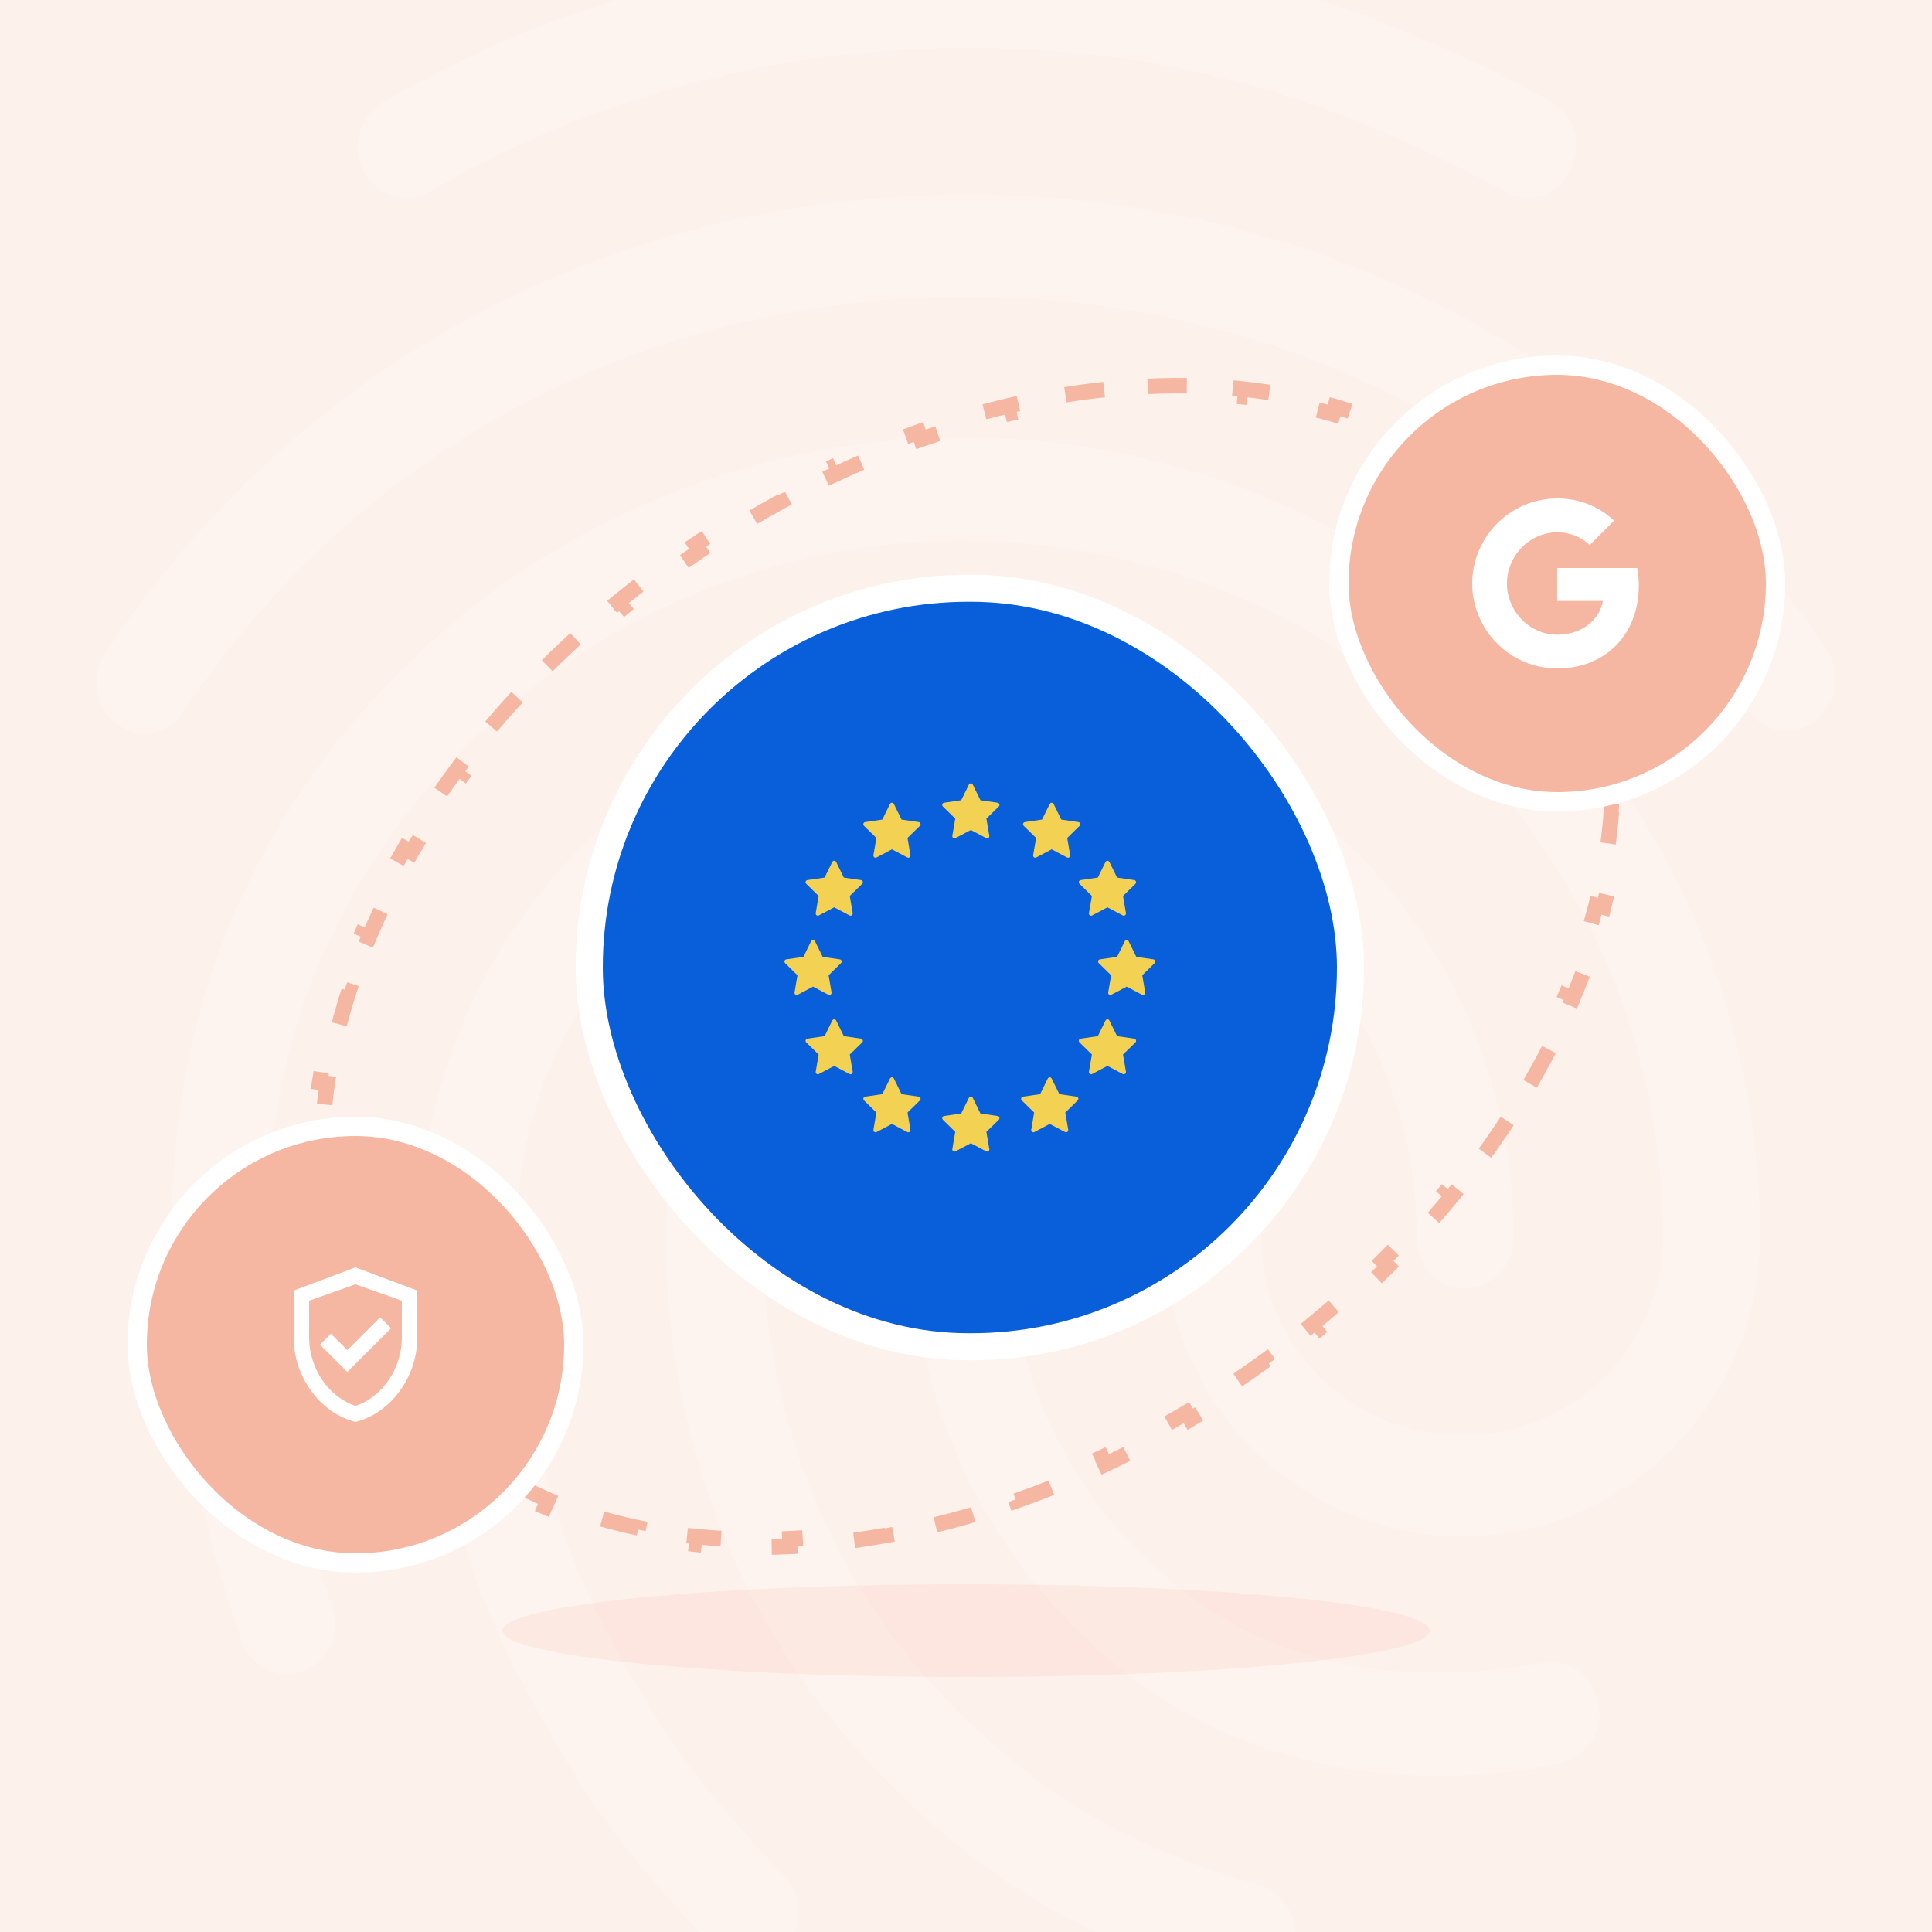 <svg width="500" height="500" viewBox="0 0 500 500" fill="none" xmlns="http://www.w3.org/2000/svg">
<rect x="0" y="0" width="500" height="500" fill="#333333" stroke="none"/>
<g clip-path="url(#clip0_1756_460)">
<rect width="500" height="500" fill="#FDF1EC"/>
<path opacity="0.2" d="M395.433 51.225C393.406 51.224 391.417 50.672 389.679 49.629C341.671 23.494 300.183 12.407 250.401 12.407C200.859 12.407 153.881 24.811 111.123 49.629C105.122 53.061 97.619 50.683 94.119 44.352C90.867 38.014 93.12 29.824 99.121 26.4C145.09 -0.179 197.288 -14.119 250.401 -13.999C303.659 -13.999 350.173 -1.587 401.186 26.128C404.182 27.826 406.402 30.617 407.381 33.916C408.36 37.214 408.021 40.763 406.436 43.818C404.159 48.551 399.907 51.225 395.433 51.225ZM37.585 189.793C34.976 189.766 32.44 188.929 30.329 187.398C24.576 183.167 23.329 174.985 27.332 168.911C52.104 131.952 83.595 102.912 121.096 82.58C199.612 39.81 300.135 39.547 378.908 82.317C416.408 102.672 447.916 131.449 472.671 168.144C476.666 173.956 475.428 182.401 469.674 186.624C468.342 187.636 466.812 188.36 465.183 188.75C463.555 189.139 461.863 189.185 460.216 188.884C458.568 188.584 457.002 187.944 455.616 187.005C454.23 186.066 453.055 184.849 452.167 183.431C429.665 150.208 401.162 124.057 367.401 105.841C295.637 67.031 203.863 67.031 132.354 106.105C98.346 124.584 69.835 151.006 47.333 184.253C46.375 185.982 44.958 187.414 43.238 188.392C41.519 189.369 39.562 189.854 37.585 189.793ZM193.867 508.452C192.199 508.467 190.548 508.117 189.03 507.428C187.512 506.739 186.163 505.726 185.077 504.461C163.326 481.495 151.572 466.712 134.824 434.766C117.596 402.326 108.566 362.717 108.566 320.234C108.566 241.806 172.108 177.915 250.13 177.915C328.151 177.915 391.661 241.806 391.661 320.234C391.661 327.626 386.155 333.429 379.156 333.429C372.156 333.429 366.666 327.61 366.666 320.234C366.666 256.374 314.407 204.329 250.146 204.329C185.884 204.329 133.601 256.326 133.601 320.234C133.601 358.246 141.592 393.361 156.854 421.875C172.835 452.208 183.863 465.171 203.12 485.734C205.413 488.319 206.679 491.652 206.679 495.106C206.679 498.559 205.413 501.893 203.12 504.477C200.675 506.96 197.353 508.387 193.867 508.452ZM373.155 459.616C343.397 459.616 317.14 451.689 295.645 436.115C277.235 422.899 262.236 405.498 251.887 385.349C241.537 365.2 236.133 342.881 236.122 320.234C236.122 312.842 241.627 307.031 248.627 307.031C255.627 307.031 261.133 312.842 261.133 320.234C261.129 338.629 265.529 356.757 273.967 373.107C282.405 389.457 294.635 403.553 309.636 414.219C327.392 426.895 348.152 432.962 373.155 432.962C381.88 432.809 390.578 431.925 399.156 430.32C405.909 429.003 412.413 433.752 413.659 441.144C414.308 444.527 413.598 448.028 411.682 450.892C409.767 453.755 406.8 455.751 403.423 456.447C393.456 458.451 383.321 459.512 373.155 459.616ZM322.893 514C321.791 513.954 320.699 513.775 319.641 513.465C279.887 501.851 253.877 486.277 226.621 458.027C191.614 421.308 172.364 372.487 172.364 320.218C172.364 277.448 206.868 242.597 249.378 242.597C291.889 242.597 326.393 277.448 326.393 320.234C326.393 348.484 349.646 371.449 378.404 371.449C407.163 371.449 430.416 348.484 430.416 320.234C430.416 220.701 349.15 139.91 249.131 139.91C178.085 139.894 113.097 181.611 83.843 246.293C74.086 267.678 69.092 292.758 69.092 320.234C69.092 340.821 70.842 373.293 85.873 415.536C88.374 422.401 85.121 430.057 78.625 432.435C72.121 435.077 64.873 431.382 62.644 424.78C50.394 390.192 44.393 355.876 44.393 320.21C44.393 288.528 50.138 259.751 61.389 234.67C94.646 161.008 168.417 113.225 249.171 113.225C362.942 113.225 455.459 205.893 455.459 319.971C455.459 362.733 420.955 397.584 378.444 397.584C335.934 397.584 301.43 362.733 301.43 319.971C301.43 291.721 278.169 268.747 249.418 268.747C220.668 268.747 197.407 291.721 197.407 319.971C197.407 365.111 213.908 407.354 244.168 439.037C267.877 463.838 290.634 477.568 325.913 487.865C332.666 489.709 336.421 497.101 334.703 503.966C333.393 510.041 328.143 514 322.893 514Z" fill="white"/>
<path opacity="0.1" d="M250 410C183.727 410 130 415.372 130 422C130 428.628 183.727 434 250 434C316.273 434 370 428.628 370 422C370 415.372 316.273 410 250 410Z" fill="#F08B68"/>
<path d="M388.869 128.94C392.519 132.307 395.905 135.967 399.002 139.918L397.428 141.152C398.428 142.429 399.398 143.737 400.336 145.077C401.274 146.416 402.172 147.775 403.03 149.152L404.727 148.095C407.381 152.356 409.662 156.79 411.578 161.371L409.733 162.143C410.988 165.142 412.083 168.207 413.022 171.331L414.937 170.755C416.364 175.499 417.435 180.372 418.162 185.349L416.182 185.637C416.65 188.84 416.972 192.089 417.15 195.377L419.147 195.268C419.413 200.177 419.365 205.167 419.011 210.214L417.016 210.074C416.789 213.305 416.435 216.563 415.955 219.841L417.934 220.13C417.222 224.985 416.24 229.88 414.993 234.794L413.055 234.302C412.257 237.447 411.349 240.603 410.332 243.762L412.236 244.375C410.733 249.048 408.997 253.728 407.033 258.398L405.189 257.623C403.929 260.62 402.573 263.615 401.124 266.602L402.924 267.475C400.778 271.898 398.43 276.303 395.885 280.676L394.157 279.67C392.516 282.488 390.793 285.294 388.988 288.082L390.667 289.169C387.991 293.303 385.138 297.399 382.113 301.444L380.511 300.246C378.554 302.863 376.524 305.459 374.422 308.03L375.971 309.296C372.849 313.116 369.57 316.881 366.139 320.582L364.673 319.222C362.448 321.621 360.159 323.993 357.805 326.335L359.216 327.752C355.718 331.233 352.08 334.648 348.307 337.985L346.982 336.487C344.526 338.658 342.013 340.797 339.442 342.901L340.709 344.449C336.889 347.575 332.943 350.623 328.877 353.585L327.699 351.968C326.366 352.939 325.02 353.901 323.66 354.853C322.301 355.805 320.937 356.741 319.568 357.662L320.685 359.321C316.511 362.13 312.297 364.794 308.053 367.315L307.031 365.595C304.175 367.291 301.306 368.922 298.425 370.486L299.38 372.244C294.953 374.648 290.501 376.899 286.033 378.996L285.183 377.185C282.178 378.596 279.166 379.936 276.151 381.205L276.927 383.049C272.276 385.007 267.616 386.8 262.959 388.427L262.3 386.539C259.164 387.635 256.031 388.655 252.903 389.599L253.48 391.513C248.644 392.973 243.82 394.253 239.02 395.353L238.573 393.404C235.335 394.146 232.109 394.806 228.9 395.384L229.254 397.352C224.275 398.248 219.333 398.948 214.442 399.451L214.237 397.462C210.935 397.802 207.657 398.051 204.409 398.211L204.507 400.208C199.447 400.456 194.455 400.487 189.55 400.301L189.625 398.303C186.308 398.177 183.033 397.951 179.804 397.625L179.603 399.615C174.559 399.106 169.624 398.355 164.819 397.363L165.223 395.404C161.979 394.734 158.797 393.953 155.683 393.061L155.132 394.984C150.268 393.59 145.563 391.929 141.041 390L141.826 388.16C138.797 386.868 135.855 385.455 133.005 383.92L132.057 385.681C127.628 383.297 123.416 380.623 119.446 377.66L120.642 376.057C118.028 374.107 115.523 372.029 113.133 369.824L111.777 371.294C108.127 367.926 104.741 364.267 101.644 360.316L103.219 359.082C102.218 357.805 101.248 356.497 100.31 355.157C99.372 353.818 98.474 352.459 97.617 351.082L95.919 352.139C93.265 347.878 90.984 343.444 89.068 338.863L90.913 338.091C89.659 335.091 88.563 332.026 87.624 328.903L85.709 329.479C84.282 324.735 83.211 319.862 82.485 314.885L84.464 314.597C83.996 311.394 83.675 308.145 83.496 304.857L81.499 304.966C81.233 300.057 81.281 295.067 81.635 290.02L83.63 290.16C83.857 286.928 84.212 283.671 84.692 280.393L82.713 280.103C83.424 275.248 84.406 270.354 85.653 265.44L87.591 265.932C88.389 262.786 89.297 259.631 90.314 256.472L88.41 255.859C89.913 251.186 91.65 246.506 93.613 241.836L95.457 242.611C96.717 239.613 98.073 236.619 99.522 233.632L97.722 232.759C99.868 228.335 102.216 223.93 104.761 219.558L106.49 220.564C108.13 217.746 109.853 214.94 111.658 212.152L109.979 211.065C112.655 206.931 115.508 202.835 118.534 198.79L120.135 199.987C122.092 197.371 124.122 194.775 126.224 192.203L124.675 190.938C127.797 187.118 131.076 183.353 134.507 179.652L135.974 181.012C138.198 178.613 140.488 176.241 142.841 173.899L141.43 172.481C144.928 169 148.566 165.586 152.34 162.249L153.665 163.747C156.12 161.575 158.633 159.436 161.204 157.333L159.938 155.785C163.758 152.659 167.703 149.611 171.77 146.649L172.947 148.265C174.28 147.294 175.627 146.333 176.986 145.381C178.346 144.429 179.71 143.493 181.078 142.572L179.962 140.913C184.136 138.104 188.35 135.44 192.594 132.919L193.615 134.639C196.471 132.942 199.341 131.312 202.221 129.748L201.266 127.99C205.693 125.586 210.145 123.335 214.613 121.238L215.463 123.049C218.468 121.638 221.48 120.298 224.496 119.028L223.719 117.185C228.37 115.227 233.03 113.434 237.687 111.806L238.347 113.694C241.482 112.599 244.615 111.579 247.744 110.635L247.166 108.721C252.002 107.261 256.827 105.981 261.626 104.881L262.073 106.83C265.311 106.088 268.537 105.428 271.747 104.85L271.392 102.882C276.371 101.986 281.314 101.286 286.204 100.783L286.409 102.772C289.712 102.432 292.989 102.182 296.237 102.023L296.139 100.026C301.2 99.778 306.191 99.747 311.097 99.933L311.021 101.931C314.338 102.057 317.613 102.283 320.842 102.608L321.043 100.619C326.087 101.128 331.022 101.879 335.827 102.871L335.423 104.83C338.667 105.499 341.849 106.28 344.963 107.173L345.514 105.25C350.379 106.643 355.083 108.305 359.605 110.234L358.82 112.074C361.849 113.366 364.792 114.779 367.642 116.314L368.59 114.553C373.018 116.937 377.23 119.611 381.201 122.574L380.004 124.177C382.618 126.127 385.124 128.205 387.513 130.41L388.869 128.94Z" stroke="#F6B7A2" stroke-width="4" stroke-dasharray="10.13 15.19"/>
<rect x="346.5" y="94.5" width="113" height="113" rx="56.5" fill="#F6B7A2"/>
<rect x="346.5" y="94.5" width="113" height="113" rx="56.5" stroke="white" stroke-width="5"/>
<path d="M424.12 151.5C424.12 149.94 423.98 148.44 423.72 147H403V155.52H414.84C414.32 158.26 412.76 160.58 410.42 162.14V167.68H417.56C421.72 163.84 424.12 158.2 424.12 151.5Z" fill="white"/>
<path d="M402.999 173C408.939 173 413.919 171.04 417.559 167.68L410.419 162.14C408.459 163.46 405.959 164.26 402.999 164.26C397.279 164.26 392.419 160.4 390.679 155.2H383.359V160.88C386.979 168.06 394.399 173 402.999 173Z" fill="white"/>
<path d="M390.68 155.18C390.24 153.86 389.98 152.46 389.98 151C389.98 149.54 390.24 148.14 390.68 146.82V141.14H383.36C381.86 144.1 381 147.44 381 151C381 154.56 381.86 157.9 383.36 160.86L389.06 156.42L390.68 155.18Z" fill="white"/>
<path d="M402.999 137.76C406.239 137.76 409.119 138.88 411.419 141.04L417.719 134.74C413.899 131.18 408.939 129 402.999 129C394.399 129 386.979 133.94 383.359 141.14L390.679 146.82C392.419 141.62 397.279 137.76 402.999 137.76Z" fill="white"/>
<rect x="35.5" y="291.5" width="113" height="113" rx="56.5" fill="#F6B7A2"/>
<rect x="35.5" y="291.5" width="113" height="113" rx="56.5" stroke="white" stroke-width="5"/>
<path d="M92 328L76 334V346.18C76 356.28 82.82 365.7 92 368C101.18 365.7 108 356.28 108 346.18V334L92 328ZM104 346.18C104 354.18 98.9 361.58 92 363.84C85.1 361.58 80 354.2 80 346.18V336.62L92 332.38L104 336.62V346.18ZM85.64 345.18L82.8 348L89.88 355.08L101.2 343.76L98.38 340.94L89.9 349.42L85.64 345.18Z" fill="white"/>
<rect x="152.5" y="152.242" width="197.001" height="196.296" rx="98.148" fill="#085FD9"/>
<rect x="152.5" y="152.242" width="197.001" height="196.296" rx="98.148" stroke="white" stroke-width="7"/>
<path d="M258.184 207.752L253.736 207.101L251.752 203.057C251.699 202.946 251.606 202.853 251.499 202.8C251.22 202.662 250.884 202.777 250.746 203.057L248.758 207.101L244.315 207.752C244.191 207.77 244.08 207.827 243.996 207.916C243.889 208.022 243.832 208.168 243.836 208.315C243.836 208.465 243.898 208.607 244.005 208.713L247.22 211.863L246.459 216.314C246.441 216.416 246.454 216.523 246.494 216.62C246.534 216.718 246.6 216.802 246.684 216.864C246.769 216.926 246.866 216.961 246.972 216.97C247.074 216.974 247.181 216.952 247.274 216.904L251.247 214.804L255.225 216.904C255.331 216.966 255.46 216.983 255.579 216.961C255.885 216.908 256.089 216.62 256.035 216.314L255.278 211.863L258.494 208.713C258.582 208.625 258.64 208.514 258.658 208.39C258.702 208.084 258.489 207.796 258.184 207.752Z" fill="#F3D153"/>
<path d="M279.102 212.758L274.655 212.107L272.67 208.058C272.613 207.947 272.524 207.859 272.413 207.805C272.139 207.668 271.802 207.779 271.665 208.058L269.676 212.107L265.233 212.758C265.109 212.775 264.998 212.833 264.909 212.922C264.808 213.028 264.75 213.17 264.75 213.32C264.754 213.471 264.816 213.613 264.923 213.715L268.139 216.868L267.377 221.316C267.359 221.422 267.372 221.528 267.412 221.626C267.448 221.719 267.514 221.808 267.598 221.865C267.682 221.927 267.784 221.967 267.891 221.971C267.992 221.98 268.099 221.958 268.192 221.909L272.165 219.81L276.143 221.909C276.249 221.967 276.378 221.985 276.497 221.967C276.803 221.914 277.007 221.621 276.954 221.316L276.196 216.868L279.412 213.715C279.496 213.63 279.554 213.52 279.572 213.396C279.62 213.086 279.408 212.802 279.102 212.758Z" fill="#F3D153"/>
<path d="M237.768 212.758L233.321 212.107L231.332 208.058C231.279 207.947 231.19 207.859 231.079 207.805C230.805 207.668 230.468 207.779 230.331 208.058L228.342 212.107L223.899 212.758C223.775 212.775 223.664 212.833 223.575 212.922C223.474 213.028 223.416 213.17 223.416 213.32C223.42 213.471 223.482 213.613 223.589 213.715L226.805 216.868L226.043 221.316C226.025 221.422 226.038 221.528 226.078 221.626C226.114 221.719 226.18 221.808 226.264 221.865C226.348 221.927 226.45 221.967 226.557 221.971C226.659 221.98 226.765 221.958 226.853 221.909L230.831 219.81L234.809 221.909C234.915 221.967 235.044 221.985 235.163 221.967C235.469 221.914 235.673 221.621 235.62 221.316L234.858 216.868L238.078 213.715C238.162 213.63 238.22 213.52 238.238 213.396C238.286 213.086 238.074 212.802 237.768 212.758Z" fill="#F3D153"/>
<path d="M293.543 227.769L289.096 227.118L287.111 223.07C287.054 222.959 286.965 222.87 286.854 222.817C286.58 222.68 286.243 222.795 286.106 223.07L284.117 227.118L279.674 227.769C279.55 227.787 279.439 227.845 279.351 227.933C279.249 228.04 279.191 228.181 279.196 228.332C279.196 228.483 279.258 228.624 279.364 228.731L282.58 231.88L281.818 236.327C281.8 236.434 281.813 236.54 281.853 236.638C281.893 236.735 281.955 236.819 282.044 236.881C282.128 236.939 282.225 236.979 282.332 236.983C282.434 236.992 282.54 236.97 282.633 236.921L286.606 234.821L290.584 236.921C290.69 236.979 290.819 237.001 290.939 236.979C291.244 236.925 291.448 236.633 291.395 236.327L290.637 231.88L293.853 228.731C293.942 228.642 293.999 228.531 294.017 228.407C294.061 228.097 293.849 227.814 293.543 227.769Z" fill="#F3D153"/>
<path d="M222.828 227.769L218.381 227.118L216.396 223.07C216.343 222.959 216.25 222.87 216.144 222.817C215.865 222.68 215.528 222.795 215.391 223.07L213.402 227.118L208.959 227.769C208.835 227.787 208.724 227.845 208.64 227.933C208.534 228.04 208.476 228.181 208.481 228.332C208.481 228.483 208.543 228.624 208.649 228.731L211.865 231.88L211.103 236.327C211.085 236.434 211.099 236.54 211.138 236.638C211.178 236.735 211.245 236.819 211.329 236.881C211.413 236.939 211.511 236.979 211.617 236.983C211.719 236.992 211.825 236.97 211.918 236.921L215.892 234.821L219.869 236.921C219.976 236.979 220.104 237.001 220.224 236.979C220.529 236.925 220.733 236.633 220.68 236.327L219.922 231.88L223.138 228.731C223.227 228.642 223.285 228.531 223.302 228.407C223.347 228.097 223.134 227.814 222.828 227.769Z" fill="#F3D153"/>
<path d="M298.522 248.283L294.079 247.637L292.09 243.588C292.037 243.477 291.948 243.389 291.837 243.331C291.558 243.194 291.222 243.309 291.084 243.588L289.1 247.637L284.652 248.283C284.528 248.301 284.418 248.363 284.334 248.447C284.227 248.558 284.17 248.7 284.174 248.85C284.174 249.001 284.236 249.143 284.342 249.245L287.558 252.399L286.801 256.846C286.783 256.948 286.792 257.054 286.832 257.152C286.872 257.249 286.938 257.333 287.022 257.395C287.106 257.457 287.208 257.497 287.31 257.502C287.417 257.51 287.518 257.488 287.611 257.44L291.589 255.34L295.563 257.44C295.673 257.497 295.797 257.515 295.917 257.497C296.223 257.444 296.426 257.152 296.378 256.846L295.616 252.399L298.832 249.245C298.92 249.161 298.978 249.045 298.996 248.926C299.04 248.616 298.827 248.332 298.522 248.283Z" fill="#F3D153"/>
<path d="M217.348 248.283L212.905 247.637L210.916 243.588C210.863 243.477 210.774 243.389 210.663 243.331C210.384 243.194 210.052 243.309 209.91 243.588L207.926 247.637L203.478 248.283C203.359 248.301 203.244 248.363 203.159 248.447C203.058 248.558 203 248.7 203 248.85C203.004 249.001 203.062 249.143 203.168 249.245L206.384 252.399L205.627 256.846C205.609 256.948 205.618 257.054 205.658 257.152C205.698 257.249 205.764 257.333 205.848 257.395C205.932 257.457 206.034 257.497 206.136 257.502C206.242 257.51 206.344 257.488 206.437 257.44L210.415 255.34L214.389 257.44C214.499 257.497 214.623 257.515 214.747 257.497C215.049 257.444 215.257 257.152 215.204 256.846L214.442 252.399L217.658 249.245C217.746 249.161 217.804 249.045 217.822 248.926C217.87 248.616 217.653 248.332 217.348 248.283Z" fill="#F3D153"/>
<path d="M293.543 268.801L289.096 268.155L287.111 264.106C287.054 263.995 286.965 263.907 286.854 263.849C286.58 263.712 286.243 263.827 286.106 264.106L284.117 268.155L279.674 268.801C279.55 268.819 279.439 268.877 279.351 268.965C279.249 269.072 279.191 269.218 279.196 269.368C279.196 269.514 279.258 269.656 279.364 269.763L282.58 272.912L281.818 277.364C281.8 277.466 281.813 277.572 281.853 277.669C281.893 277.767 281.955 277.851 282.044 277.913C282.128 277.975 282.225 278.011 282.332 278.019C282.434 278.028 282.54 278.006 282.633 277.957L286.606 275.853L290.584 277.957C290.69 278.015 290.819 278.033 290.939 278.011C291.244 277.957 291.448 277.669 291.395 277.364L290.637 272.912L293.853 269.763C293.942 269.678 293.999 269.563 294.017 269.439C294.061 269.134 293.849 268.85 293.543 268.801Z" fill="#F3D153"/>
<path d="M222.828 268.801L218.381 268.155L216.396 264.106C216.343 263.995 216.25 263.907 216.144 263.849C215.865 263.712 215.528 263.827 215.391 264.106L213.402 268.155L208.959 268.801C208.835 268.819 208.724 268.877 208.64 268.965C208.534 269.072 208.476 269.218 208.481 269.368C208.481 269.514 208.543 269.656 208.649 269.763L211.865 272.912L211.103 277.364C211.085 277.466 211.099 277.572 211.138 277.669C211.178 277.767 211.245 277.851 211.329 277.913C211.413 277.975 211.511 278.011 211.617 278.019C211.719 278.028 211.825 278.006 211.918 277.957L215.892 275.853L219.869 277.957C219.976 278.015 220.104 278.033 220.224 278.011C220.529 277.957 220.733 277.669 220.68 277.364L219.922 272.912L223.138 269.763C223.227 269.678 223.285 269.563 223.302 269.439C223.347 269.134 223.134 268.85 222.828 268.801Z" fill="#F3D153"/>
<path d="M278.602 283.813L274.159 283.167L272.17 279.118C272.117 279.007 272.028 278.919 271.917 278.861C271.638 278.724 271.301 278.839 271.164 279.118L269.18 283.167L264.732 283.813C264.613 283.831 264.498 283.889 264.413 283.977C264.307 284.084 264.254 284.23 264.254 284.38C264.254 284.527 264.316 284.673 264.422 284.775L267.638 287.924L266.881 292.376C266.863 292.478 266.872 292.584 266.912 292.682C266.952 292.779 267.018 292.863 267.102 292.925C267.186 292.987 267.288 293.023 267.39 293.032C267.496 293.04 267.598 293.018 267.691 292.97L271.669 290.87L275.643 292.97C275.753 293.027 275.877 293.045 275.997 293.023C276.303 292.974 276.506 292.682 276.458 292.376L275.696 287.924L278.912 284.775C279 284.691 279.058 284.575 279.075 284.456C279.124 284.146 278.907 283.862 278.602 283.813Z" fill="#F3D153"/>
<path d="M237.768 283.813L233.321 283.167L231.332 279.118C231.279 279.007 231.19 278.919 231.079 278.861C230.805 278.724 230.468 278.839 230.331 279.118L228.342 283.167L223.899 283.813C223.775 283.831 223.664 283.889 223.575 283.977C223.474 284.084 223.416 284.23 223.416 284.38C223.42 284.527 223.482 284.673 223.589 284.775L226.805 287.924L226.043 292.376C226.025 292.478 226.038 292.584 226.078 292.682C226.114 292.779 226.18 292.863 226.264 292.925C226.348 292.987 226.45 293.023 226.557 293.032C226.659 293.04 226.765 293.018 226.853 292.97L230.831 290.87L234.809 292.97C234.915 293.027 235.044 293.045 235.163 293.023C235.469 292.974 235.673 292.682 235.62 292.376L234.858 287.924L238.078 284.775C238.162 284.691 238.22 284.575 238.238 284.456C238.286 284.146 238.074 283.862 237.768 283.813Z" fill="#F3D153"/>
<path d="M258.184 288.819L253.736 288.168L251.752 284.119C251.699 284.008 251.606 283.92 251.499 283.866C251.22 283.729 250.884 283.844 250.746 284.119L248.758 288.168L244.315 288.819C244.191 288.836 244.08 288.894 243.996 288.983C243.889 289.089 243.832 289.235 243.836 289.381C243.836 289.532 243.898 289.674 244.005 289.78L247.22 292.929L246.459 297.377C246.441 297.483 246.454 297.589 246.494 297.687C246.534 297.784 246.6 297.868 246.684 297.931C246.769 297.993 246.866 298.028 246.972 298.037C247.074 298.041 247.181 298.019 247.274 297.97L251.247 295.871L255.225 297.97C255.331 298.028 255.46 298.05 255.579 298.028C255.885 297.975 256.089 297.687 256.035 297.377L255.278 292.929L258.494 289.78C258.582 289.691 258.64 289.581 258.658 289.457C258.702 289.151 258.489 288.863 258.184 288.819Z" fill="#F3D153"/>
</g>
<defs>
<clipPath id="clip0_1756_460">
<rect width="500" height="500" fill="white"/>
</clipPath>
</defs>
</svg>
